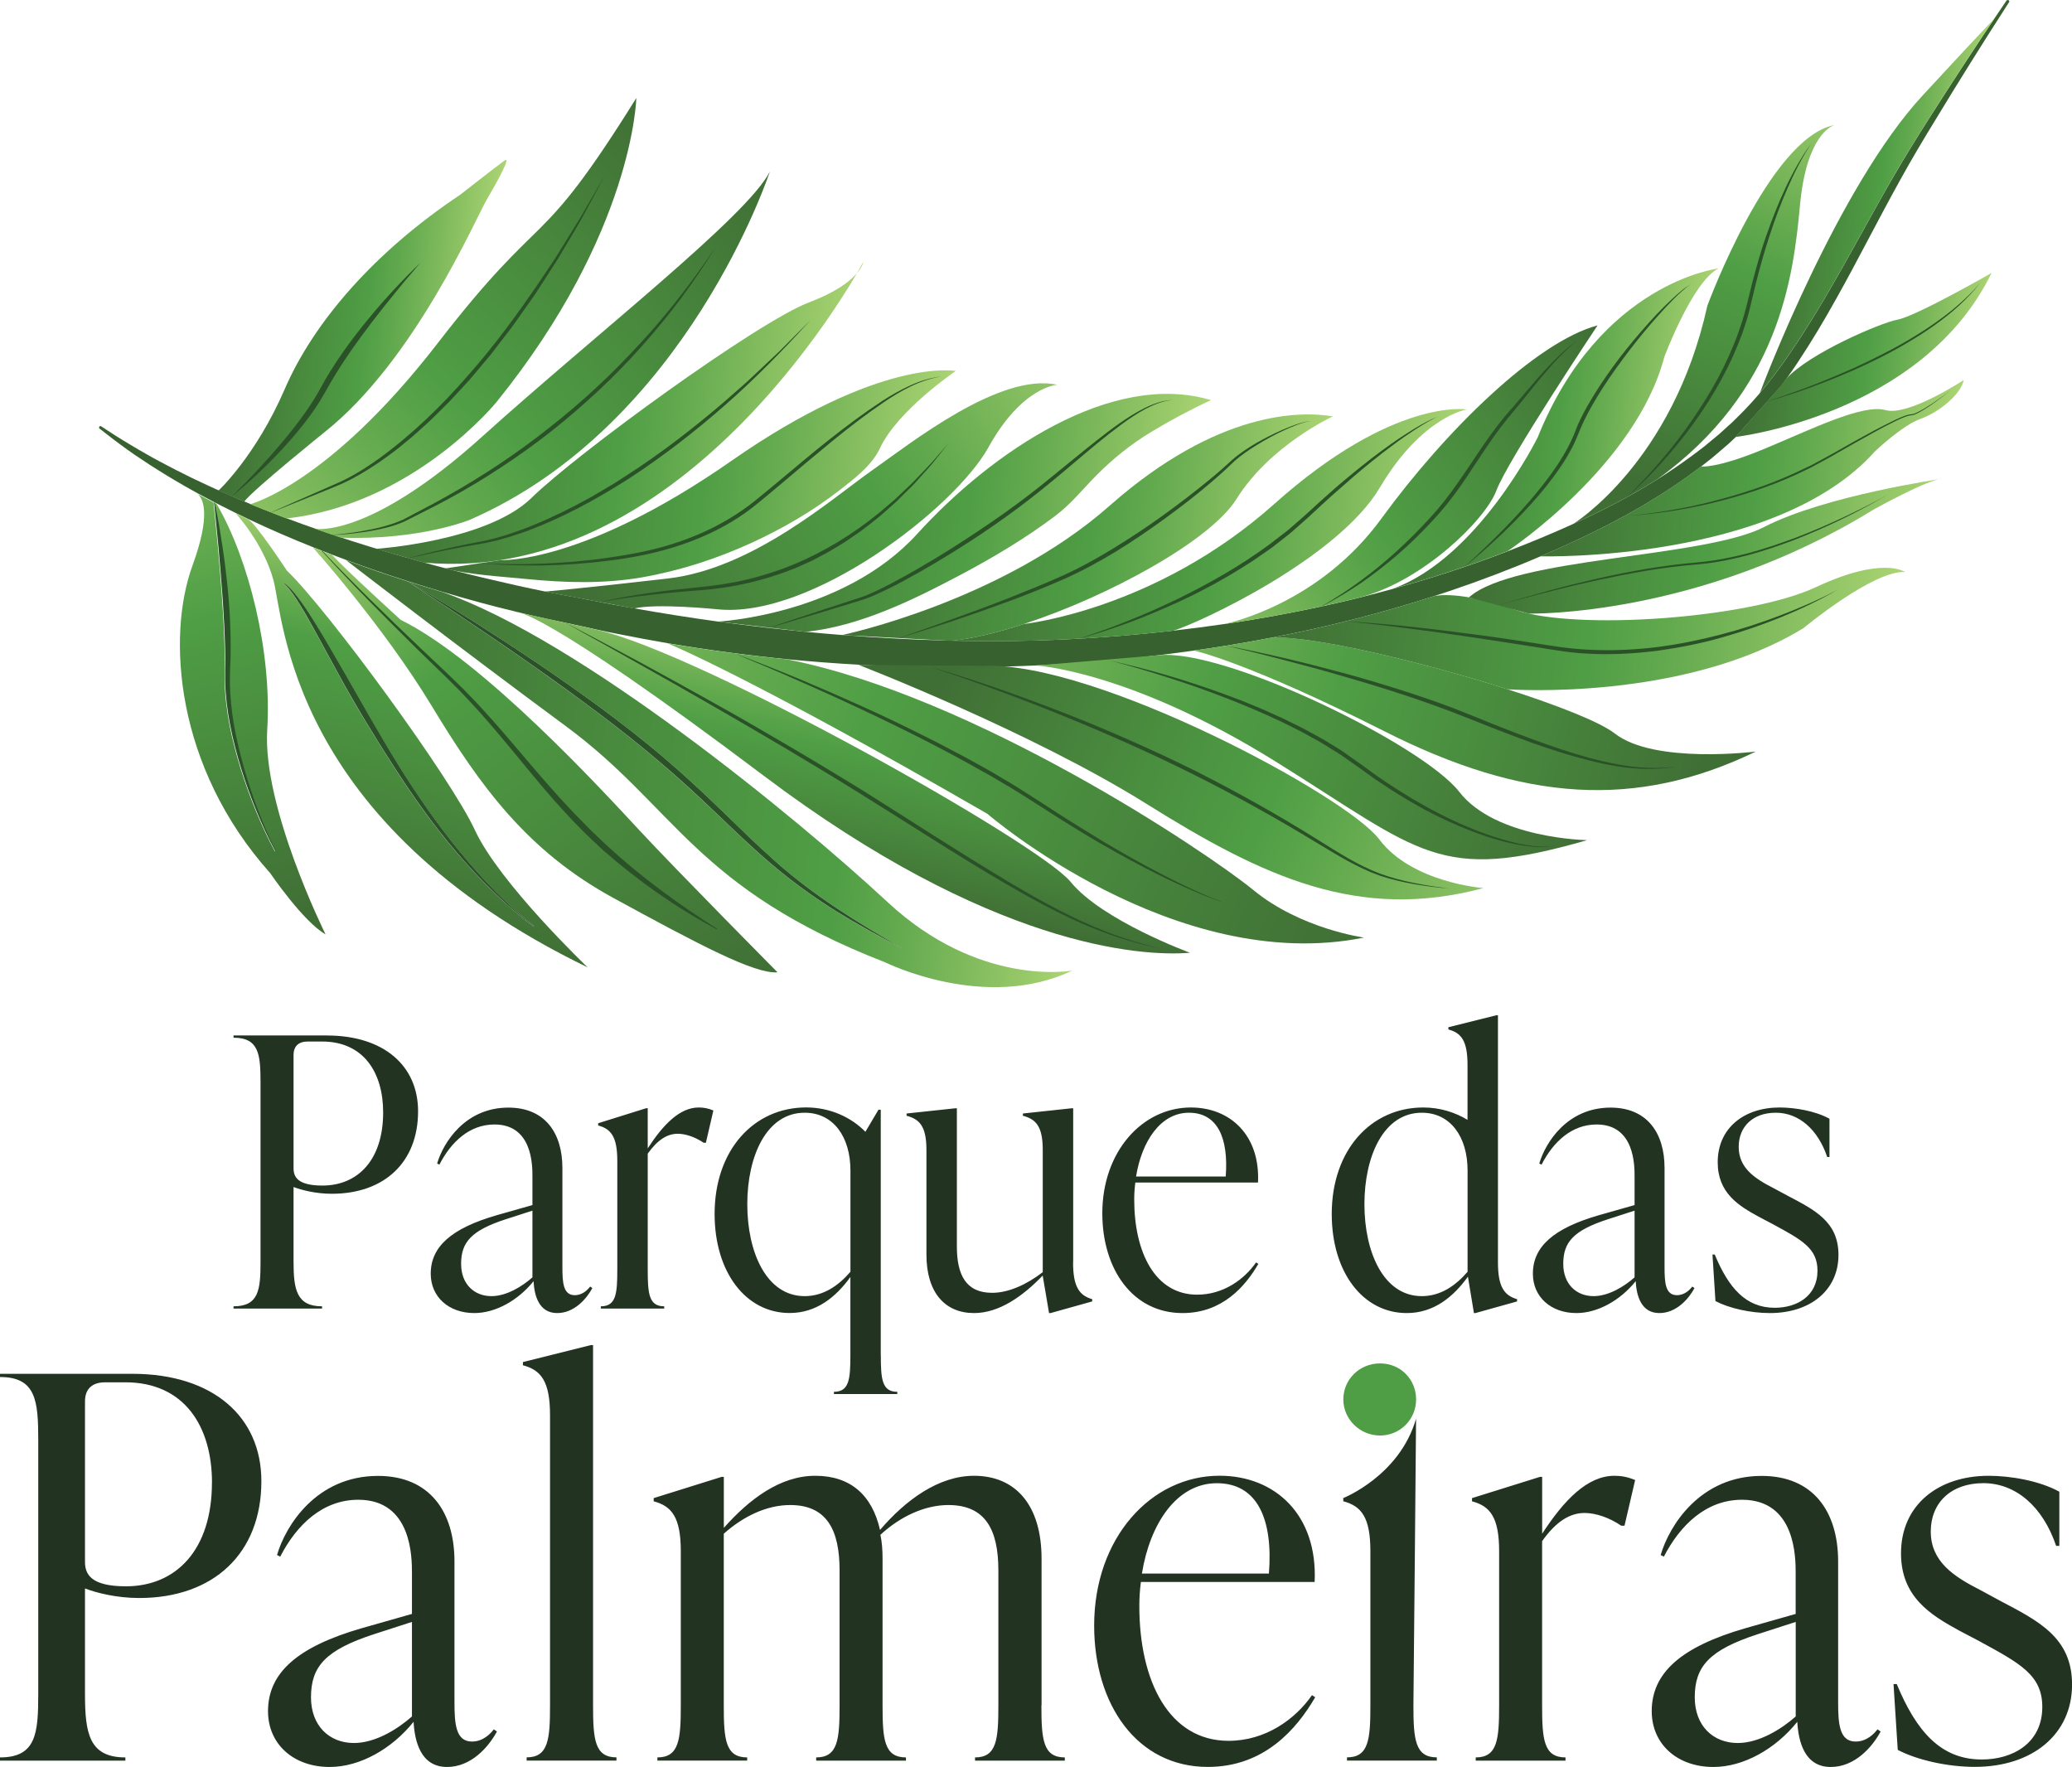 <svg xmlns="http://www.w3.org/2000/svg" xmlns:xlink="http://www.w3.org/1999/xlink" id="Layer_2" data-name="Layer 2" viewBox="0 0 368.38 314.15"><defs><style>      .cls-1 {        fill: #2a5127;      }      .cls-1, .cls-2, .cls-3, .cls-4, .cls-5, .cls-6, .cls-7, .cls-8, .cls-9, .cls-10, .cls-11, .cls-12, .cls-13, .cls-14, .cls-15, .cls-16, .cls-17, .cls-18, .cls-19, .cls-20, .cls-21, .cls-22, .cls-23, .cls-24, .cls-25, .cls-26, .cls-27, .cls-28, .cls-29, .cls-30, .cls-31 {        stroke-width: 0px;      }      .cls-2 {        fill: none;      }      .cls-3 {        fill: #37612f;      }      .cls-4 {        fill: url(#linear-gradient);      }      .cls-5 {        fill: url(#linear-gradient-25);      }      .cls-6 {        fill: url(#linear-gradient-11);      }      .cls-7 {        fill: url(#linear-gradient-12);      }      .cls-8 {        fill: url(#linear-gradient-13);      }      .cls-9 {        fill: url(#linear-gradient-10);      }      .cls-10 {        fill: url(#linear-gradient-17);      }      .cls-11 {        fill: url(#linear-gradient-16);      }      .cls-12 {        fill: url(#linear-gradient-19);      }      .cls-13 {        fill: url(#linear-gradient-15);      }      .cls-14 {        fill: url(#linear-gradient-23);      }      .cls-15 {        fill: url(#linear-gradient-21);      }      .cls-16 {        fill: url(#linear-gradient-18);      }      .cls-17 {        fill: url(#linear-gradient-14);      }      .cls-18 {        fill: url(#linear-gradient-22);      }      .cls-19 {        fill: url(#linear-gradient-20);      }      .cls-20 {        fill: url(#linear-gradient-24);      }      .cls-21 {        fill: url(#linear-gradient-26);      }      .cls-22 {        fill: #232;      }      .cls-23 {        fill: url(#linear-gradient-4);      }      .cls-24 {        fill: url(#linear-gradient-2);      }      .cls-25 {        fill: url(#linear-gradient-3);      }      .cls-26 {        fill: url(#linear-gradient-8);      }      .cls-27 {        fill: url(#linear-gradient-9);      }      .cls-28 {        fill: url(#linear-gradient-7);      }      .cls-29 {        fill: url(#linear-gradient-5);      }      .cls-30 {        fill: url(#linear-gradient-6);      }      .cls-31 {        fill: #4f9e45;      }    </style><linearGradient id="linear-gradient" x1="-240.89" y1="23.36" x2="-278.96" y2="123.72" gradientTransform="translate(288.69 210.4) rotate(5.84) scale(1 -1)" gradientUnits="userSpaceOnUse"><stop offset="0" stop-color="#406f35"></stop><stop offset=".29" stop-color="#498b3e"></stop><stop offset=".51" stop-color="#4f9e45"></stop><stop offset=".64" stop-color="#64aa4f"></stop><stop offset=".92" stop-color="#9aca6a"></stop><stop offset=".99" stop-color="#aad372"></stop></linearGradient><linearGradient id="linear-gradient-2" x1="617.21" y1="280.85" x2="572.32" y2="331.09" gradientTransform="translate(742.19 112.99) rotate(151.32)" gradientUnits="userSpaceOnUse"><stop offset="0" stop-color="#406f35"></stop><stop offset=".38" stop-color="#498b3e"></stop><stop offset=".68" stop-color="#4f9e45"></stop><stop offset=".77" stop-color="#64aa4f"></stop><stop offset=".95" stop-color="#9aca6a"></stop><stop offset=".99" stop-color="#aad372"></stop></linearGradient><linearGradient id="linear-gradient-3" x1="-162.15" y1="14.7" x2="-238.55" y2="100.19" gradientTransform="translate(288.69 210.4) rotate(5.84) scale(1 -1)" xlink:href="#linear-gradient-2"></linearGradient><linearGradient id="linear-gradient-4" x1="-237.27" y1="55.12" x2="-101.4" y2="55.12" gradientTransform="translate(288.69 210.4) rotate(5.84) scale(1 -1)" xlink:href="#linear-gradient-2"></linearGradient><linearGradient id="linear-gradient-5" x1="-261.09" y1="128.2" x2="-216.13" y2="128.2" xlink:href="#linear-gradient"></linearGradient><linearGradient id="linear-gradient-6" x1="-188.45" y1="169.87" x2="-258.64" y2="73.09" xlink:href="#linear-gradient"></linearGradient><linearGradient id="linear-gradient-7" x1="-164.17" y1="157.29" x2="-253.9" y2="68.41" xlink:href="#linear-gradient"></linearGradient><linearGradient id="linear-gradient-8" x1="-232.16" y1="118.65" x2="-151.18" y2="118.65" xlink:href="#linear-gradient"></linearGradient><linearGradient id="linear-gradient-9" x1="-219.64" y1="109.31" x2="-132.85" y2="109.31" xlink:href="#linear-gradient"></linearGradient><linearGradient id="linear-gradient-10" x1="-145.32" y1="37.82" x2="-141.07" y2="86.02" xlink:href="#linear-gradient"></linearGradient><linearGradient id="linear-gradient-11" x1="-52.08" y1="36.62" x2="-230.04" y2="95.82" xlink:href="#linear-gradient"></linearGradient><linearGradient id="linear-gradient-12" x1="-189.9" y1="79.17" x2="-103.81" y2="139.52" xlink:href="#linear-gradient"></linearGradient><linearGradient id="linear-gradient-13" x1="-170.48" y1="107.14" x2="-87.19" y2="107.14" xlink:href="#linear-gradient"></linearGradient><linearGradient id="linear-gradient-14" x1="-129.01" y1="77.9" x2="-13.17" y2="40.74" xlink:href="#linear-gradient"></linearGradient><linearGradient id="linear-gradient-15" x1="-148.2" y1="106.64" x2="-65.33" y2="106.64" xlink:href="#linear-gradient"></linearGradient><linearGradient id="linear-gradient-16" x1="-13.87" y1="58.82" x2="-150.48" y2="91.42" xlink:href="#linear-gradient"></linearGradient><linearGradient id="linear-gradient-17" x1="-128.64" y1="108.94" x2="-41.77" y2="108.94" xlink:href="#linear-gradient"></linearGradient><linearGradient id="linear-gradient-18" x1="5.7" y1="72.09" x2="-121.8" y2="93.7" xlink:href="#linear-gradient"></linearGradient><linearGradient id="linear-gradient-19" x1="-15.69" y1="145.57" x2="-91.7" y2="76.72" xlink:href="#linear-gradient"></linearGradient><linearGradient id="linear-gradient-20" x1="-72.07" y1="99.48" x2="38.67" y2="99.48" xlink:href="#linear-gradient"></linearGradient><linearGradient id="linear-gradient-21" x1="-37.98" y1="114.74" x2="43.59" y2="114.74" xlink:href="#linear-gradient"></linearGradient><linearGradient id="linear-gradient-22" x1="-26.08" y1="128.83" x2="45.59" y2="128.83" xlink:href="#linear-gradient"></linearGradient><linearGradient id="linear-gradient-23" x1="-51.64" y1="132.26" x2=".24" y2="132.26" xlink:href="#linear-gradient"></linearGradient><linearGradient id="linear-gradient-24" x1="-8.53" y1="123.81" x2="18.18" y2="200.92" xlink:href="#linear-gradient"></linearGradient><linearGradient id="linear-gradient-25" x1="6.27" y1="150.86" x2="48.57" y2="150.86" xlink:href="#linear-gradient"></linearGradient><linearGradient id="linear-gradient-26" x1="9.77" y1="177.49" x2="44.47" y2="177.49" xlink:href="#linear-gradient"></linearGradient></defs><g id="Parque_das_Palmeiras_Logo" data-name="Parque das Palmeiras Logo"><g><path id="PARQUE_DAS_PALMEIRAS" data-name="PARQUE DAS PALMEIRAS" class="cls-22" d="M58.12,184.1c10.14,0,16.21,5.4,16.21,13.47,0,9.07-6,14.67-15.34,14.67-2.87,0-5.4-.67-6.8-1.2v13.27c0,4.94.53,7.94,5.07,7.94v.4h-15.74v-.4c4.53,0,4.8-3,4.8-7.94v-31.88c0-4.94-.27-7.94-4.8-7.94v-.4h16.61ZM68.12,197.77c0-7.07-3.47-12.6-10.87-12.6h-2.53c-1.6,0-2.53.8-2.53,2.4v20.14c0,1.53.73,3.07,5.13,3.07,6.34,0,10.8-4.6,10.8-13ZM105.33,228.98c-1.07,2-3.27,4.47-6.27,4.47-3.33,0-4.07-3.27-4.2-5.67-2.73,3.4-6.74,5.67-10.54,5.67-4.53,0-7.74-2.87-7.74-7,0-4.8,3.67-8.07,11.74-10.4l6.34-1.8v-5.13c0-1.93,0-9.2-6.74-9.2-4.47,0-7.74,3.13-9.8,7.14l-.4-.2c1.07-3.67,4.94-9.94,12.67-9.94,6.47,0,9.6,4.47,9.6,10.74v17.61c0,2.73.13,5,2.2,5,1.4,0,2.33-1,2.73-1.53l.4.27ZM94.66,227.11v-11.87l-4.74,1.53c-6.13,2-7.94,4.07-7.94,7.94,0,3.53,2.27,5.73,5.4,5.73,2.67,0,5.47-1.73,7.27-3.33ZM126.83,197.43l-1.33,5.74h-.4c-1.47-1-3.2-1.6-4.6-1.6-1.8,0-3.53,1-5.34,3.53v20.61c0,4.27.2,6.54,2.93,6.54v.4h-11.27v-.4c2.73,0,2.93-2.27,2.93-6.54v-19.34c0-4.27-1.13-5.67-3.4-6.27v-.4l8.54-2.67h.27v7.14c2.73-4.2,5.67-7.27,9.07-7.27.8,0,1.67.13,2.6.53ZM156.6,240.91c0,4.27.2,6.54,2.93,6.54v.4h-11.27v-.4c2.73,0,2.93-2.27,2.93-6.54v-13.87c-2.6,3.6-6.07,6.4-10.8,6.4-7.8,0-13.34-7.27-13.34-17.61,0-11.4,7-18.94,16.27-18.94,4.33,0,8.07,1.8,10.54,4.33l2.33-3.93h.4v43.61ZM151.2,226.11v-18.01c0-5.93-3-10.27-8.14-10.27-6.8,0-10.2,7.74-10.2,16.27s3.4,16.34,10.2,16.34c3.4,0,6.07-1.93,8.14-4.33ZM190.78,224.44c0,4.27,1.07,5.87,3.4,6.54v.4l-7.4,2.07h-.27l-1.13-6.67c-3.53,3.67-7.74,6.67-12.2,6.67-5.2,0-8.47-3.67-8.47-10.4v-18.61c0-4.27-1.27-5.47-3.53-6.07v-.4l8.67-.93h.27v24.54c0,5.07,1.6,8.27,6.27,8.27,2.93,0,6.14-1.47,9-3.67v-21.74c0-4.27-1.27-5.47-3.53-6.07v-.4l8.67-.93h.27v27.41ZM223.72,224.71c-2.33,4-6.4,8.74-13.47,8.74-8.87,0-14.27-7.8-14.27-17.74,0-11,7.14-18.81,15.74-18.81,7,0,12.34,4.94,11.94,13.34h-21.81c-.13,1-.2,2-.2,3,0,9.47,3.73,16.94,11.2,16.94,4.6,0,8.34-2.67,10.47-5.74l.4.27ZM201.98,209.17h15.94c.53-6.87-1.47-11.34-6.54-11.34s-8.4,5.13-9.4,11.34ZM266.32,224.44c0,4.27,1.07,5.87,3.4,6.54v.4l-7.4,2.07h-.27l-1.07-6.47c-2.6,3.6-6.07,6.47-10.87,6.47-7.8,0-13.34-7.27-13.34-17.61,0-11.4,7-18.94,16.27-18.94,3,0,5.67.87,7.87,2.2v-9.8c0-4.27-1.13-5.67-3.4-6.27v-.4l8.54-2.13h.27v43.95ZM260.92,226.11v-18.01c0-5.93-3-10.27-8.14-10.27-6.8,0-10.2,7.74-10.2,16.27s3.4,16.34,10.2,16.34c3.4,0,6.07-1.93,8.14-4.33ZM301.28,228.98c-1.07,2-3.27,4.47-6.27,4.47-3.33,0-4.07-3.27-4.2-5.67-2.73,3.4-6.74,5.67-10.54,5.67-4.53,0-7.74-2.87-7.74-7,0-4.8,3.67-8.07,11.74-10.4l6.34-1.8v-5.13c0-1.93,0-9.2-6.74-9.2-4.47,0-7.74,3.13-9.8,7.14l-.4-.2c1.07-3.67,4.94-9.94,12.67-9.94,6.47,0,9.6,4.47,9.6,10.74v17.61c0,2.73.13,5,2.2,5,1.4,0,2.33-1,2.73-1.53l.4.27ZM290.61,227.11v-11.87l-4.74,1.53c-6.14,2-7.94,4.07-7.94,7.94,0,3.53,2.27,5.73,5.4,5.73,2.67,0,5.47-1.73,7.27-3.33ZM304.99,231.31l-.53-8.27h.4c2.47,5.94,5.53,9.47,10.67,9.47,3.93,0,7.6-2.07,7.6-6.6,0-4-2.8-5.47-7.94-8.27l-2.53-1.33c-3.53-1.93-7.27-4.2-7.27-9.67,0-6.07,4.67-9.74,11-9.74,2.67,0,6.34.6,8.87,2v6.8h-.4c-1.67-4.93-5.07-7.87-9.14-7.87s-6.6,2.47-6.6,6.07c0,3.8,2.93,5.67,6.2,7.34l2.47,1.33c4.8,2.53,9.07,4.6,9.07,10.54,0,6.27-5,10.34-12.2,10.34-3.47,0-7.27-.87-9.67-2.13ZM23.52,244.25c14.36,0,22.95,7.65,22.95,19.08,0,12.85-8.5,20.78-21.73,20.78-4.06,0-7.65-.94-9.63-1.7v18.8c0,6.99.76,11.24,7.18,11.24v.57H0v-.57c6.42,0,6.8-4.25,6.8-11.24v-45.15c0-6.99-.38-11.24-6.8-11.24v-.57h23.52ZM37.69,263.61c0-10.01-4.91-17.85-15.4-17.85h-3.59c-2.27,0-3.59,1.13-3.59,3.4v28.53c0,2.17,1.04,4.34,7.27,4.34,8.97,0,15.3-6.52,15.3-18.42ZM88.36,307.82c-1.51,2.83-4.63,6.33-8.88,6.33-4.72,0-5.76-4.63-5.95-8.03-3.87,4.82-9.54,8.03-14.92,8.03-6.42,0-10.96-4.06-10.96-9.92,0-6.8,5.2-11.43,16.62-14.74l8.97-2.55v-7.27c0-2.74,0-13.03-9.54-13.03-6.33,0-10.96,4.44-13.88,10.11l-.57-.28c1.51-5.2,6.99-14.07,17.95-14.07,9.16,0,13.6,6.33,13.6,15.21v24.94c0,3.87.19,7.08,3.12,7.08,1.98,0,3.31-1.42,3.87-2.17l.57.38ZM73.24,305.17v-16.81l-6.71,2.17c-8.69,2.83-11.24,5.76-11.24,11.24,0,5.01,3.21,8.12,7.65,8.12,3.78,0,7.75-2.46,10.3-4.72ZM93.63,313.01v-.57c3.87,0,4.16-3.21,4.16-9.26v-51.57c0-6.05-1.61-8.03-4.82-8.88v-.57l12.09-3.02h.38v64.04c0,6.05.28,9.26,4.16,9.26v.57h-15.96ZM185.15,303.19c0,6.05.28,9.26,4.16,9.26v.57h-15.96v-.57c3.87,0,4.15-3.21,4.15-9.26v-23.99c0-7.18-2.27-11.62-8.88-11.62-4.16,0-8.5,1.98-12.09,5.29.28,1.32.38,2.74.38,4.25v26.07c0,6.05.28,9.26,4.16,9.26v.57h-15.96v-.57c3.87,0,4.16-3.21,4.16-9.26v-23.99c0-7.18-2.27-11.62-8.78-11.62-4.16,0-8.31,1.98-11.81,5.1v30.51c0,6.05.28,9.26,4.16,9.26v.57h-15.96v-.57c3.87,0,4.16-3.21,4.16-9.26v-27.39c0-6.05-1.61-8.03-4.82-8.88v-.57l12.09-3.78h.38v9.07c4.53-5.1,10.01-9.26,16.25-9.26s10.11,3.4,11.52,9.63c4.53-5.29,10.39-9.63,16.72-9.63,7.37,0,12,5.2,12,14.74v26.07ZM233.82,301.77c-3.31,5.67-9.07,12.37-19.08,12.37-12.56,0-20.21-11.05-20.21-25.13,0-15.59,10.11-26.64,22.29-26.64,9.92,0,17.47,6.99,16.91,18.89h-30.89c-.19,1.42-.28,2.83-.28,4.25,0,13.41,5.29,23.99,15.87,23.99,6.52,0,11.81-3.78,14.83-8.12l.57.38ZM203.03,279.76h22.57c.76-9.73-2.08-16.06-9.26-16.06s-11.9,7.27-13.32,16.06ZM255.45,313.01v-.57c-3.87,0-4.16-3.21-4.16-9.26,0,0,.47-48.14.47-50.95-2.92,10.15-12.94,14.11-12.94,14.11v.57c3.21.85,4.82,2.83,4.82,8.88v27.39c0,6.05-.28,9.26-4.16,9.26v.57h15.96ZM290.71,263.14l-1.89,8.12h-.57c-2.08-1.42-4.53-2.27-6.52-2.27-2.55,0-5.01,1.42-7.56,5.01v29.19c0,6.05.28,9.26,4.16,9.26v.57h-15.96v-.57c3.87,0,4.16-3.21,4.16-9.26v-27.39c0-6.05-1.61-8.03-4.82-8.88v-.57l12.09-3.78h.38v10.11c3.87-5.95,8.03-10.3,12.85-10.3,1.13,0,2.36.19,3.68.76ZM334.37,307.82c-1.51,2.83-4.63,6.33-8.88,6.33-4.72,0-5.76-4.63-5.95-8.03-3.87,4.82-9.54,8.03-14.92,8.03-6.42,0-10.96-4.06-10.96-9.92,0-6.8,5.2-11.43,16.62-14.74l8.97-2.55v-7.27c0-2.74,0-13.03-9.54-13.03-6.33,0-10.96,4.44-13.89,10.11l-.57-.28c1.51-5.2,6.99-14.07,17.95-14.07,9.16,0,13.6,6.33,13.6,15.21v24.94c0,3.87.19,7.08,3.12,7.08,1.98,0,3.31-1.42,3.87-2.17l.57.38ZM319.26,305.17v-16.81l-6.71,2.17c-8.69,2.83-11.24,5.76-11.24,11.24,0,5.01,3.21,8.12,7.65,8.12,3.78,0,7.75-2.46,10.3-4.72ZM337.4,311.12l-.75-11.71h.57c3.49,8.41,7.84,13.41,15.11,13.41,5.57,0,10.77-2.93,10.77-9.35,0-5.67-3.97-7.75-11.24-11.71l-3.59-1.89c-5.01-2.74-10.29-5.95-10.29-13.7,0-8.6,6.61-13.79,15.59-13.79,3.78,0,8.97.85,12.56,2.83v9.63h-.57c-2.36-6.99-7.18-11.15-12.94-11.15s-9.35,3.49-9.35,8.6c0,5.38,4.16,8.03,8.78,10.39l3.49,1.89c6.8,3.59,12.85,6.52,12.85,14.92,0,8.88-7.08,14.64-17.29,14.64-4.91,0-10.29-1.23-13.7-3.02Z"></path><path id="_." data-name="." class="cls-31" d="M238.83,248.81c0-3.55,2.86-6.41,6.53-6.41s6.41,2.86,6.41,6.41-2.86,6.41-6.41,6.41-6.53-2.86-6.53-6.41Z"></path><g id="S&#xCD;MBOLO"><g><path class="cls-3" d="M357.07.04c-.11-.07-.26-.04-.34.07-.72,1.06-1.44,2.13-2.15,3.19-3.9,5.8-7.72,11.66-11.48,17.55-2.22,3.48-4.42,7.01-6.49,10.59-2.08,3.58-4.08,7.21-6.08,10.82-4.01,7.23-8.04,14.43-12.72,21.17-1.55,2.24-3.17,4.39-4.91,6.44h0c-.89,1.05-1.81,2.07-2.77,3.06-.72.71-1.42,1.45-2.16,2.15l-2.26,2.05c-.78.66-1.57,1.3-2.35,1.95-.39.33-.8.64-1.2.94l-1.22.92c-2.03,1.5-4.11,2.92-6.26,4.27,0,0,0,0-.01,0-1.31.82-2.65,1.62-3.99,2.39-3.55,2.02-7.23,3.84-10.95,5.54-3.84,1.74-7.74,3.36-11.68,4.87h0c-3.73,1.43-7.49,2.75-11.29,3.97-3.02.97-6.07,1.87-9.13,2.72,0,0,0,0,0,0-1.83.5-3.68.99-5.52,1.45-.36.09-.72.18-1.09.27-.02,0-.04,0-.07.02-1.98.48-3.96.94-5.95,1.37-5.75,1.25-11.55,2.3-17.37,3.15-.03,0-.05,0-.05,0-2.97.44-5.95.82-8.93,1.16-8.16.93-16.35,1.52-24.56,1.76-4.93.13-9.86.14-14.8.03-.38,0-.76-.02-1.14-.03-2.89-.07-5.78-.19-8.67-.34-3.23-.17-6.46-.38-9.68-.64h-.06c-2.16-.17-4.32-.36-6.47-.57h-.1c-2.17-.22-4.34-.45-6.5-.69h0c-3.03-.35-6.05-.73-9.07-1.14-4.94-.68-9.87-1.46-14.78-2.33-.73-.13-1.45-.26-2.18-.39-2.02-.34-4.05-.77-6.08-1.15l-1.52-.3-.76-.15-.78-.14c-1-.17-2-.37-3.01-.56-.53-.1-1.06-.21-1.6-.32-3.48-.7-6.95-1.49-10.42-2.31-7.99-1.88-15.91-4.11-23.73-6.6-7.81-2.54-15.54-5.35-23.05-8.71-1.89-.81-3.74-1.7-5.6-2.58l-2.76-1.38c-.92-.46-1.82-.96-2.73-1.43-.92-.47-1.81-.98-2.7-1.49-.89-.51-1.79-1.01-2.67-1.56-.88-.54-1.78-1.05-2.64-1.61l-2.59-1.69h0c-.12-.08-.27-.05-.35.07-.07.11-.04.25.05.33l2.46,1.91c.82.64,1.68,1.23,2.51,1.85.84.62,1.71,1.19,2.57,1.76.87.58,1.73,1.16,2.62,1.7,2.19,1.39,4.42,2.7,6.69,3.96h0c.26.14.52.29.77.42.95.52,1.91,1.03,2.87,1.53.02,0,.04.02.06.03.15.08.3.16.46.24,1.08.55,2.16,1.1,3.25,1.63h0c.72.35,1.44.7,2.17,1.04t0,0c1.94.92,3.89,1.81,5.86,2.66,1.89.82,3.79,1.61,5.7,2.37h0c.52.21,1.05.42,1.57.62.07.03.14.05.21.08.4.16.79.31,1.19.46l.41.16c.84.32,1.67.64,2.51.95,3.61,1.34,7.25,2.59,10.92,3.76.29.09.59.19.89.28,1.75.55,3.5,1.09,5.26,1.61,2.23.66,4.47,1.3,6.72,1.91,2.11.57,4.22,1.11,6.35,1.62.41.1.82.2,1.23.3h.01c1.52.36,3.04.71,4.57,1.04,1.02.22,2.04.44,3.07.65l.74.15.76.17,1.52.33c.46.1.92.2,1.38.3l1.16.26c1.18.26,2.35.51,3.54.73,3,.6,6.01,1.16,9.03,1.68,7.04,1.2,14.13,2.15,21.24,2.85,4.23.41,8.47.74,12.72.97,2.2.12,4.4.22,6.6.3,6.59.21,13.2.22,19.79.02h0c1.73-.05,3.46-.11,5.19-.19,4.35-.2,8.7-.5,13.04-.9,2.88-.26,5.76-.57,8.64-.92h.03c1.06-.13,2.11-.26,3.17-.4,1.06-.14,2.11-.28,3.17-.43,1.92-.27,3.85-.56,5.76-.87h0c2.72-.44,5.43-.92,8.14-1.44,9.69-1.88,19.26-4.3,28.65-7.33,0,0,.02,0,.06-.02.96-.31,1.91-.62,2.86-.94,5.46-1.85,10.84-3.89,16.13-6.16,2.36-1.01,4.71-2.06,7.03-3.16,3.76-1.79,7.48-3.7,11.09-5.82,3.6-2.13,7.1-4.44,10.43-7l1.24-.97c.41-.32.83-.64,1.22-.99.8-.69,1.6-1.36,2.39-2.05l1.31-1.23v-.02s8.05-9.04,8.05-9.04c.31-.41.61-.82.91-1.24.67-.93,1.31-1.87,1.94-2.81,2.51-3.76,4.81-7.64,7-11.57,1.85-3.31,3.64-6.66,5.4-10.01,1.94-3.65,3.86-7.31,5.86-10.91,1.99-3.62,4.1-7.15,6.26-10.68,4.14-6.83,8.37-13.61,12.7-20.32.15-.23.3-.47.45-.7.07-.11.04-.27-.08-.34Z"></path><path class="cls-4" d="M57.88,166.12c-.17-.35-11.23-22.67-10.37-36.39.87-13.83-3.31-30.4-8.99-40.12-.15-.08-.3-.16-.46-.24.28,1.28.52,2.58.76,3.87.22,1.31.43,2.62.63,3.93.4,2.62.71,5.26.97,7.91.12,1.32.22,2.65.31,3.97.07,1.33.13,2.66.15,3.99.03,1.33.01,2.66,0,3.99l-.07,2-.04,1.96c0,2.62.28,5.24.72,7.84.45,2.6,1.07,5.17,1.8,7.7.72,2.54,1.56,5.05,2.5,7.53.94,2.47,1.97,4.91,3.18,7.27l-.09.05c-1.27-2.33-2.37-4.75-3.38-7.2-1.01-2.46-1.92-4.95-2.71-7.49-.78-2.54-1.46-5.12-1.97-7.73-.49-2.62-.83-5.28-.89-7.95v-2.01s.02-1.98.02-1.98c-.01-1.32-.03-2.63-.1-3.95-.03-1.32-.13-2.63-.2-3.95-.08-1.32-.16-2.64-.26-3.95-.18-2.64-.42-5.27-.65-7.9-.12-1.32-.24-2.64-.38-3.95-.12-1.32-.26-2.64-.39-3.95h.06c-.96-.51-1.92-1.02-2.87-1.54,1.02.92,2.32,3.8-.94,12.72-4.58,12.53-3.11,35.75,13.82,54.69,0,0,5.88,8.65,9.86,10.89Z"></path><path class="cls-2" d="M58.01,166.13h0"></path><path class="cls-2" d="M35.26,87.82c-.38-.35-.73-.41-.77-.42h0"></path><path class="cls-1" d="M49.07,151.34c-1.21-2.35-2.23-4.8-3.18-7.27-.94-2.47-1.78-4.98-2.5-7.53-.72-2.54-1.34-5.11-1.8-7.7-.43-2.6-.71-5.22-.72-7.84l.04-1.96.08-2c.02-1.33.04-2.66,0-3.99-.02-1.33-.09-2.66-.15-3.99-.09-1.32-.19-2.65-.31-3.97-.26-2.64-.57-5.28-.97-7.91-.2-1.31-.41-2.62-.63-3.93-.24-1.29-.47-2.59-.76-3.87,0-.01,0-.03,0-.04h-.05s-.05.02-.05.02c.12,1.32.27,2.63.39,3.96.13,1.32.26,2.63.38,3.95.23,2.63.46,5.27.65,7.9.11,1.32.19,2.63.26,3.95.07,1.32.17,2.63.2,3.95.07,1.32.08,2.63.1,3.95l-.03,1.98v2.01c.07,2.68.4,5.34.9,7.95.51,2.61,1.19,5.19,1.97,7.73.79,2.54,1.7,5.03,2.71,7.49,1.01,2.45,2.1,4.87,3.38,7.2l.09-.05Z"></path><path class="cls-24" d="M104.47,171.98s-15.68-14.97-20.03-24.38c-4.35-9.42-26.2-39.21-33.45-46.17,0,0-5.54-8.45-6.92-9.13t0,0c-.72-.34-1.45-.69-2.17-1.04,0,0,4.9,5.26,6.71,11.85,1.82,6.6,2.66,43.11,55.87,68.88ZM91.35,161.61c1.17,1.06,2.37,2.1,3.64,3.04l-.06.09c-1.3-.92-2.52-1.93-3.72-2.97-.6-.52-1.19-1.06-1.78-1.59-.57-.55-1.16-1.08-1.73-1.64-2.27-2.21-4.44-4.53-6.5-6.95-4.13-4.83-7.82-10.03-11.24-15.36-3.43-5.34-6.74-10.76-9.78-16.33l-4.54-8.34c-.77-1.38-1.53-2.77-2.37-4.1-.83-1.34-1.69-2.67-2.84-3.76l.07-.08c1.28.98,2.23,2.29,3.17,3.57.93,1.3,1.77,2.65,2.61,3.99,1.67,2.7,3.24,5.46,4.82,8.19,3.16,5.49,6.24,11.01,9.57,16.4,3.33,5.38,6.9,10.6,10.93,15.47,1.99,2.46,4.1,4.81,6.31,7.07.55.57,1.12,1.12,1.68,1.67.58.54,1.14,1.09,1.73,1.62Z"></path><path class="cls-1" d="M94.99,164.65c-1.27-.94-2.47-1.98-3.64-3.04-.59-.53-1.16-1.08-1.73-1.62-.56-.56-1.13-1.11-1.68-1.67-2.21-2.26-4.32-4.62-6.31-7.07-4.03-4.88-7.6-10.1-10.93-15.47-3.33-5.39-6.41-10.91-9.57-16.4-1.59-2.74-3.15-5.49-4.82-8.19-.84-1.34-1.68-2.7-2.61-3.99-.94-1.28-1.89-2.59-3.17-3.57l-.07.08c1.15,1.08,2.01,2.42,2.84,3.76.84,1.33,1.6,2.71,2.37,4.1l4.54,8.34c3.04,5.56,6.34,10.99,9.78,16.33,3.43,5.33,7.11,10.54,11.24,15.36,2.05,2.42,4.23,4.74,6.5,6.95.57.56,1.15,1.09,1.73,1.64.59.53,1.17,1.07,1.78,1.59,1.2,1.04,2.42,2.05,3.72,2.97l.06-.09Z"></path><path class="cls-25" d="M55.63,97.33s12.56,14.01,21.17,28.25c8.61,14.25,16.96,25.72,32.22,34.05,15.26,8.33,25.16,13.56,29.22,13.24,0,0-17.76-17.93-24.52-25.21-6.76-7.28-27.85-30.27-42.49-37.46,0,0-9.62-8.76-12.22-11.56l-3.38-1.32Z"></path><path class="cls-1" d="M57.2,97.95c5.49,6.02,11.24,11.79,17.03,17.51l4.38,4.25c.74.7,1.45,1.42,2.17,2.14.72.72,1.44,1.43,2.12,2.18,2.8,2.94,5.41,6.05,8.01,9.18,2.59,3.14,5.16,6.3,7.86,9.37,1.38,1.51,2.74,3.03,4.19,4.48l1.08,1.09c.36.36.74.7,1.11,1.06.75.7,1.48,1.41,2.24,2.09,6.15,5.39,12.89,10.1,20.08,13.94l.05-.09c-6.87-4.37-13.45-9.15-19.42-14.64-.75-.68-1.47-1.39-2.21-2.09-.36-.35-.74-.69-1.09-1.05l-1.06-1.09c-.7-.73-1.44-1.42-2.12-2.18l-2.07-2.22c-2.73-3-5.35-6.11-7.99-9.21-2.64-3.1-5.3-6.19-8.16-9.11-.7-.75-1.43-1.45-2.16-2.16-.73-.71-1.46-1.43-2.2-2.12l-4.43-4.19c-5.89-5.61-11.74-11.28-17.33-17.19l-.08.07Z"></path><path class="cls-23" d="M190.64,172.56c-.42.07-16.63,2.88-32.81-12.15-16.38-15.23-54.8-46.68-79.23-55.17-1.76-.52-3.51-1.06-5.26-1.61-.3-.1-.6-.19-.89-.28,1.98,1.15,3.95,2.32,5.9,3.52,1.96,1.19,3.9,2.4,5.84,3.61,3.86,2.46,7.7,4.97,11.5,7.53,7.59,5.14,15.03,10.52,22.05,16.45,3.5,2.97,6.88,6.09,10.17,9.28,3.29,3.2,6.54,6.41,9.96,9.42,6.83,6.06,14.64,10.91,22.59,15.45-4.08-2.07-8.09-4.29-12-6.71-3.88-2.45-7.62-5.15-11.13-8.11-3.53-2.95-6.8-6.18-10.13-9.32-3.31-3.16-6.66-6.25-10.16-9.19-3.48-2.96-7.06-5.79-10.72-8.53-3.65-2.75-7.37-5.42-11.1-8.06-3.74-2.64-7.52-5.22-11.32-7.77-3.79-2.57-7.62-5.07-11.46-7.57-3.67-1.17-7.32-2.42-10.92-3.76,0,0,19.51,15.07,39.09,29.52,19.58,14.45,22.87,28.8,56.85,42.02,0,0,17.77,8.82,33.17,1.43Z"></path><path class="cls-2" d="M190.65,172.56s0,0,0,0"></path><path class="cls-1" d="M160.47,168.61c-7.95-4.53-15.76-9.38-22.59-15.45-3.42-3.02-6.67-6.23-9.96-9.42-3.29-3.19-6.67-6.31-10.17-9.28-7.02-5.93-14.47-11.31-22.05-16.45-3.8-2.56-7.64-5.07-11.5-7.53-1.94-1.22-3.89-2.42-5.84-3.61-1.95-1.2-3.92-2.37-5.9-3.52,3.84,2.49,7.67,5,11.46,7.57,3.8,2.54,7.58,5.13,11.32,7.77,3.74,2.64,7.45,5.31,11.1,8.06,3.66,2.74,7.24,5.57,10.72,8.53,3.5,2.94,6.86,6.03,10.16,9.19,3.32,3.14,6.6,6.37,10.13,9.32,3.51,2.97,7.25,5.66,11.13,8.11,3.91,2.41,7.92,4.63,12,6.71Z"></path><path class="cls-29" d="M38.85,87.22s6.62-6.13,11.78-18.06c5.16-11.92,15.95-24.37,31.18-34.53,0,0,6.53-5.1,7.85-6.06,1.32-.96-1.08,3.43-3.16,7-2.07,3.57-12.85,28.59-28.77,41.24,0,0-12.81,10.32-14.32,12.38"></path><path class="cls-1" d="M41.21,88.26c3.47-2.83,6.73-5.91,9.73-9.25,1.51-1.66,2.93-3.41,4.26-5.23.33-.45.66-.91.97-1.39.3-.48.63-.94.91-1.43l.86-1.47.82-1.44c2.22-3.83,4.82-7.45,7.52-10.99,1.36-1.76,2.74-3.51,4.16-5.23,1.4-1.74,2.86-3.42,4.31-5.13-3.22,3.1-6.28,6.38-9.13,9.84-1.43,1.72-2.8,3.5-4.12,5.32-1.3,1.83-2.54,3.71-3.68,5.65l-.82,1.48-.82,1.43c-.27.48-.59.93-.88,1.4-.29.47-.61.92-.93,1.37-1.26,1.82-2.64,3.56-4.06,5.27-1.43,1.7-2.91,3.37-4.43,5-1.51,1.64-3.08,3.23-4.67,4.8Z"></path><path class="cls-30" d="M44.47,89.64s13.91-3.48,33.32-28.59c19.41-25.11,17.53-15.05,35.34-43.62,0,0-.49,23.87-24.8,53.98,0,0-14.73,18.27-37.42,20.77"></path><path class="cls-1" d="M47.98,91.2c3.36-1.33,6.71-2.71,10.07-4.06.84-.34,1.68-.68,2.51-1.04.42-.18.83-.38,1.24-.58.41-.19.81-.41,1.21-.63,1.61-.86,3.13-1.85,4.64-2.87,1.48-1.05,2.96-2.12,4.34-3.3,1.43-1.13,2.75-2.37,4.1-3.59.34-.3.67-.62.99-.94l.97-.96c.64-.64,1.3-1.27,1.93-1.92,1.23-1.34,2.48-2.65,3.69-4l3.5-4.17,3.32-4.31c.57-.71,1.07-1.46,1.6-2.2l1.57-2.22c.52-.74,1.06-1.47,1.56-2.22l1.47-2.28,1.47-2.28c.49-.76.99-1.51,1.44-2.3l2.77-4.67c.94-1.55,1.77-3.16,2.64-4.75l2.57-4.78-2.73,4.69c-.91,1.56-1.79,3.14-2.77,4.66l-2.85,4.61c-.46.78-.98,1.52-1.48,2.27l-1.51,2.25c-4.05,5.98-8.31,11.84-13.11,17.23-4.73,5.45-9.96,10.48-15.79,14.72-1.47,1.04-2.97,2.05-4.54,2.92-.39.22-.78.45-1.19.64-.4.2-.8.41-1.21.59-.82.38-1.66.72-2.48,1.09-3.31,1.46-6.63,2.9-9.93,4.38Z"></path><path class="cls-28" d="M55.97,94.01s9.47,1.91,29.77-16.4c20.3-18.31,47.22-39.23,51.14-47.13,0,0-14.78,45.15-53.37,61.94,0,0-8.9,3.67-22.92,3.17"></path><path class="cls-1" d="M58.93,95.13c1.83-.07,3.66-.24,5.48-.5,1.82-.26,3.63-.6,5.39-1.13.44-.15.88-.27,1.31-.46.21-.09.43-.17.65-.26l.63-.31c.82-.42,1.63-.83,2.45-1.24,1.64-.82,3.28-1.65,4.89-2.53,3.23-1.74,6.38-3.65,9.44-5.67,3.07-2.02,6.06-4.16,8.94-6.43,5.75-4.57,11.15-9.59,16.03-15.08,2.44-2.75,4.77-5.58,6.97-8.52,2.17-2.96,4.24-5.99,6.15-9.12-4.08,6.09-8.56,11.9-13.53,17.27-2.49,2.68-5.04,5.3-7.73,7.78-2.68,2.48-5.47,4.86-8.34,7.11-5.72,4.55-11.84,8.6-18.21,12.18-1.59.9-3.2,1.76-4.83,2.61-.81.42-1.63.85-2.43,1.28l-.6.31c-.21.09-.42.18-.63.26-.41.19-.85.32-1.27.47-1.72.58-3.52.96-5.32,1.28-.9.16-1.81.29-2.72.4-.91.12-1.82.21-2.73.28Z"></path><path class="cls-26" d="M66.87,97.58s19.77-1.33,27.64-9.07c7.87-7.74,40.18-31.29,49.33-34.75,9.14-3.46,9.65-7.19,9.65-7.19,0,0-30.66,57.75-78.2,53.45"></path><path class="cls-1" d="M71.92,99.38c3.49-.76,6.97-1.52,10.48-2.16.88-.16,1.75-.32,2.63-.46.88-.14,1.77-.31,2.64-.53l.66-.15.65-.18,1.3-.36c.85-.27,1.71-.55,2.56-.83,6.76-2.41,13.09-5.85,19.11-9.71,5.99-3.92,11.65-8.31,17.02-13.03,5.38-4.71,10.36-9.85,15.18-15.11l-3.78,3.79-1.89,1.9-1.95,1.83c-1.3,1.22-2.58,2.46-3.9,3.66l-4.02,3.53c-5.42,4.62-11.06,9-17.05,12.85l-2.24,1.45-2.29,1.36-1.15.68-.57.34-.59.32-2.35,1.27c-3.16,1.63-6.39,3.14-9.72,4.37-.84.3-1.68.59-2.52.87l-1.28.38-.64.19-.64.16c-.86.23-1.72.41-2.6.57-.88.16-1.76.33-2.63.51-3.49.75-6.97,1.58-10.42,2.5Z"></path><path class="cls-27" d="M88.99,99.58s14.55.85,41.1-17.68c26.55-18.52,39.83-15.94,39.83-15.94,0,0-10.36,7-13.49,13.76-1.42,3.06-4.69,5.51-7.28,7.52-4.76,3.69-10.03,6.74-15.49,9.25-6.2,2.84-12.76,4.97-19.48,6.15-6.85,1.2-13.82.97-20.71.29-4.74-.47-9.74-.72-14.38-1.86"></path><path class="cls-1" d="M85.03,100.12c3.82.34,7.65.47,11.49.41,3.84-.07,7.67-.35,11.48-.82,3.81-.47,7.61-1.16,11.3-2.27,3.69-1.1,7.28-2.61,10.6-4.57,1.66-.99,3.25-2.1,4.74-3.32,1.49-1.21,2.95-2.45,4.42-3.68,2.93-2.48,5.85-4.95,8.81-7.37,2.96-2.42,5.99-4.76,9.15-6.91,1.57-1.08,3.21-2.08,4.93-2.91,1.72-.82,3.55-1.45,5.44-1.75-1.91.22-3.76.79-5.52,1.58-1.75.79-3.43,1.75-5.04,2.79-3.21,2.11-6.29,4.4-9.3,6.78-3.02,2.37-5.94,4.86-8.88,7.31-1.47,1.22-2.94,2.45-4.43,3.65-1.48,1.19-3.05,2.27-4.68,3.24-3.26,1.95-6.78,3.45-10.43,4.57-3.64,1.13-7.41,1.79-11.19,2.34-3.78.54-7.6.87-11.42,1.01-3.82.17-7.65.12-11.48-.06Z"></path><path class="cls-9" d="M91.67,108.77s4.02-1.07,44.17,29.19c40.15,30.26,66.86,32.17,75.73,31.43,0,0-15.62-5.72-21.23-12.61-5.61-6.89-65.54-40.56-84.24-44.82l-14.43-3.19Z"></path><path class="cls-1" d="M100.55,110.76c4.41,2.44,8.82,4.88,13.21,7.37,4.4,2.47,8.78,4.95,13.15,7.48,8.74,5.03,17.43,10.14,25.99,15.47,8.57,5.31,17.01,10.85,25.72,15.94,4.36,2.53,8.79,4.97,13.41,7.03,2.32,1.01,4.68,1.91,7.08,2.7,2.41.77,4.85,1.39,7.32,1.93-2.45-.61-4.87-1.3-7.26-2.11-2.38-.84-4.71-1.78-6.99-2.84-4.57-2.12-8.95-4.6-13.28-7.19-4.31-2.6-8.59-5.26-12.85-7.96-4.26-2.7-8.5-5.43-12.78-8.11-4.3-2.64-8.62-5.25-12.97-7.8-4.35-2.55-8.71-5.09-13.12-7.54-4.4-2.47-8.82-4.9-13.25-7.31-4.45-2.38-8.89-4.77-13.38-7.07Z"></path><path class="cls-6" d="M242.51,166.69s-11.2-1.51-19.64-8.42c-8.45-6.91-49.75-34.53-82.96-41.05-7.11-.7-14.2-1.65-21.24-2.85,0,0,14.18,5.68,56.88,30.32,0,0,33.3,28.8,66.96,22Z"></path><path class="cls-1" d="M130.49,116.14c3.78,1.55,7.54,3.14,11.27,4.8,3.74,1.64,7.46,3.32,11.15,5.06,7.39,3.47,14.69,7.12,21.79,11.15l1.34.74,1.32.78,2.63,1.55c1.74,1.07,3.45,2.16,5.18,3.26,1.72,1.11,3.43,2.22,5.18,3.29,1.73,1.09,3.5,2.12,5.26,3.16,3.54,2.04,7.14,4,10.8,5.81.91.46,1.85.88,2.77,1.32.93.42,1.86.85,2.8,1.25,1.88.81,3.77,1.58,5.72,2.19-.96-.34-1.91-.72-2.85-1.12-.94-.4-1.87-.81-2.8-1.24-.93-.42-1.84-.88-2.76-1.32-.91-.46-1.83-.91-2.73-1.39-3.63-1.87-7.18-3.88-10.68-5.97-3.48-2.12-6.95-4.27-10.36-6.52-1.72-1.1-3.44-2.22-5.18-3.3l-2.64-1.57-1.32-.79-1.34-.75-2.68-1.49c-.89-.5-1.81-.96-2.71-1.44-.91-.47-1.8-.96-2.72-1.43l-2.74-1.38c-3.65-1.83-7.34-3.6-11.07-5.28-3.72-1.68-7.47-3.31-11.24-4.89-3.78-1.55-7.57-3.08-11.41-4.48Z"></path><path class="cls-7" d="M96.83,105.18s6.9-.59,21.97-2.34c15.07-1.75,29.16-14.23,36.13-19.13,6.97-4.9,22.86-17.56,33.03-15.3,0,0-6.23.29-12.22,11.11-5.99,10.83-31.57,30.57-48.23,28.8,0,0-10.89-1.1-14.76-.14l-15.93-3Z"></path><path class="cls-1" d="M106.6,107.05c2.9-.52,5.82-.92,8.75-1.25,2.93-.34,5.86-.62,8.79-.83,2.95-.21,5.89-.63,8.78-1.3,2.89-.66,5.73-1.56,8.48-2.66.68-.29,1.35-.61,2.03-.91.34-.16.68-.3,1.01-.46l.98-.52c.66-.35,1.32-.68,1.96-1.04l1.91-1.15.95-.58.92-.63,1.83-1.26c1.19-.88,2.35-1.8,3.5-2.73l1.66-1.47.83-.74c.14-.12.28-.24.41-.37l.39-.39,1.58-1.56c.52-.53,1.07-1.02,1.55-1.59l1.48-1.65.74-.82c.25-.27.49-.55.72-.84.93-1.15,1.85-2.3,2.76-3.46-.97,1.11-1.94,2.22-2.9,3.33-.24.28-.49.55-.75.81l-.76.8-1.53,1.59c-.49.54-1.05,1.03-1.58,1.54l-1.6,1.52-.4.38c-.14.12-.28.24-.42.36l-.84.71-1.68,1.42c-4.56,3.7-9.61,6.79-15.02,9.05-2.71,1.11-5.5,2.01-8.35,2.69-2.85.69-5.76,1.09-8.68,1.38-5.87.57-11.74,1.3-17.5,2.62Z"></path><path class="cls-8" d="M127.54,110.52s22.32-1.08,35.53-15.6c13.2-14.52,34.59-29.08,52.23-23.78-3.61,1.66-7.14,3.55-10.54,5.6-3.59,2.16-6.88,4.79-9.82,7.76-2.48,2.51-4.52,5.11-7.34,7.23-5.28,3.98-11.03,7.4-16.87,10.49-8.43,4.47-17.89,9.12-27.51,10.12l-15.68-1.83Z"></path><path class="cls-1" d="M136.57,111.67c3.35-.97,6.68-1.98,10.02-2.97l5-1.52c.83-.26,1.66-.5,2.5-.8.82-.31,1.63-.66,2.42-1.03.8-.36,1.58-.76,2.36-1.14.77-.4,1.55-.8,2.31-1.23.77-.42,1.53-.84,2.29-1.27.76-.43,1.51-.87,2.27-1.31,3-1.77,5.96-3.63,8.86-5.56,2.89-1.95,5.74-3.98,8.49-6.12,2.76-2.14,5.43-4.37,8.09-6.63,2.66-2.24,5.31-4.5,8.11-6.56,1.39-1.03,2.84-2.01,4.36-2.83.77-.4,1.56-.77,2.38-1.05.82-.28,1.67-.48,2.54-.53-1.75.03-3.44.64-5.01,1.4-1.57.78-3.05,1.72-4.48,2.71-2.86,2.01-5.55,4.23-8.26,6.42-2.71,2.19-5.37,4.43-8.14,6.54-2.76,2.11-5.6,4.11-8.49,6.04-2.88,1.94-5.82,3.81-8.8,5.59-2.99,1.78-6.01,3.49-9.13,5.02-.78.38-1.57.73-2.37,1.06-.79.3-1.63.57-2.46.83l-4.97,1.62c-3.3,1.1-6.62,2.18-9.91,3.3Z"></path><path class="cls-17" d="M152.63,118.2s30.64,11.84,51.29,24.77c20.65,12.92,37.6,20.88,59.81,14.92,0,0-12.72-.93-18.52-8.67-5.8-7.73-50.35-31.62-70.27-30.84l-22.32-.17Z"></path><path class="cls-1" d="M165.58,118.63c3.99,1.31,7.95,2.7,11.88,4.16,3.94,1.45,7.85,2.97,11.73,4.55,7.76,3.18,15.44,6.56,22.93,10.32,7.5,3.74,14.83,7.82,22,12.19,1.8,1.08,3.59,2.17,5.44,3.19,1.85,1.01,3.75,1.93,5.74,2.64,4.02,1.33,8.2,1.92,12.38,2.31-4.15-.55-8.33-1.21-12.26-2.64-1.96-.73-3.83-1.67-5.64-2.7-1.81-1.04-3.59-2.16-5.37-3.27-7.11-4.47-14.47-8.56-21.96-12.36-1.89-.92-3.78-1.84-5.68-2.73-1.91-.87-3.81-1.77-5.74-2.6l-2.89-1.27-2.9-1.22c-1.93-.83-3.89-1.58-5.84-2.37-3.92-1.52-7.85-2.98-11.82-4.37-1.99-.68-3.98-1.35-5.97-1.99-2-.65-4-1.27-6.02-1.84Z"></path><path class="cls-13" d="M236.97,74.03c-5.58-.94-20.38-1.17-39.71,15.9-19.17,16.93-47.13,22.89-47.57,22.98h0s.06,0,.06,0l9.99.53h.04s8.33.45,8.33.45l.94.05c.07,0,.13-.01.2-.02,3.68-.38,8.09-1.45,12.78-2.98,15.2-4.97,33.2-14.85,37.78-22.19,6.02-9.64,17.16-14.72,17.16-14.72Z"></path><path class="cls-1" d="M159.44,113.55c3.36-.99,6.69-2.07,10.01-3.16,3.32-1.11,6.62-2.27,9.91-3.49,3.29-1.21,6.54-2.52,9.75-3.93,3.22-1.42,6.31-3.11,9.31-4.93,2.99-1.84,5.89-3.81,8.73-5.88,2.83-2.07,5.61-4.21,8.27-6.49.67-.57,1.33-1.15,1.98-1.74.65-.58,1.28-1.22,1.92-1.8,1.27-1.17,2.72-2.15,4.2-3.06,1.48-.91,3.02-1.75,4.6-2.49.79-.38,1.59-.71,2.41-1.03.41-.15.82-.3,1.24-.42.21-.07.42-.12.64-.16.21-.06.43-.05.65-.07-.22,0-.44,0-.65.04-.22.03-.43.07-.64.13-.43.1-.84.24-1.26.37-.83.29-1.65.61-2.45.96-1.61.7-3.18,1.49-4.7,2.36-1.52.89-2.99,1.85-4.33,3.03-.67.59-1.28,1.19-1.95,1.76-.66.57-1.32,1.14-2,1.69-5.4,4.42-11.06,8.55-17.02,12.18-2.97,1.83-6.02,3.52-9.2,4.95-3.18,1.44-6.43,2.73-9.68,4.02-3.25,1.28-6.53,2.49-9.82,3.67-3.28,1.2-6.59,2.35-9.9,3.49Z"></path><path class="cls-11" d="M184.22,118.32s16.64.91,42.63,17.11c25.99,16.21,28.92,21.54,55.33,13.94,0,0-16.27-.24-22.74-8.59-6.47-8.35-41.55-25.49-53.41-24.29l-21.81,1.83Z"></path><path class="cls-1" d="M197.26,117.42c3.5.91,6.97,1.93,10.4,3.04,3.44,1.09,6.85,2.3,10.21,3.6,3.37,1.29,6.68,2.73,9.95,4.25l2.42,1.21c.4.2.81.4,1.21.61l1.18.65c.79.44,1.58.86,2.36,1.31l2.29,1.42c.38.24.77.46,1.14.72l1.1.77c.74.52,1.48,1.02,2.21,1.55l2.21,1.59c.36.27.74.53,1.12.77l1.13.75,1.13.75c.38.25.77.48,1.16.72.78.47,1.53.97,2.33,1.41l2.37,1.34,2.42,1.24c3.26,1.59,6.62,2.99,10.09,4.03l1.31.36.66.18.66.15,1.33.29,1.34.22c1.79.25,3.63.42,5.4.04-.45.05-.89.15-1.35.14h-.68c-.22.01-.45-.02-.67-.03l-.67-.05c-.23-.01-.45-.06-.67-.08-.45-.07-.9-.1-1.34-.2l-1.33-.26-1.31-.33-.65-.17-.65-.2-1.29-.39c-3.43-1.11-6.74-2.55-9.95-4.19-3.21-1.64-6.3-3.5-9.29-5.5l-1.12-.76c-.38-.25-.75-.5-1.11-.77l-2.18-1.59c-.73-.53-1.48-1.05-2.22-1.57l-1.11-.79c-.37-.26-.77-.49-1.15-.73l-2.32-1.42c-.79-.45-1.59-.87-2.39-1.31l-1.19-.65c-.4-.21-.81-.4-1.22-.61l-2.44-1.2c-.82-.38-1.65-.74-2.48-1.12l-1.24-.55c-.41-.18-.84-.35-1.25-.52l-2.51-1.03-2.54-.95c-6.79-2.5-13.74-4.58-20.81-6.13Z"></path><path class="cls-10" d="M260.78,72.8s-12.96-2.18-34.19,16.77c-21.22,18.95-44.56,21.37-44.56,21.37-4.68,1.53-9.1,2.59-12.78,2.98,4.93.11,9.86.1,14.8-.03,8.2-.24,16.4-.83,24.56-1.76,4.35-1.28,29.19-12.75,36.71-25.44,7.52-12.69,15.46-13.89,15.46-13.89Z"></path><path class="cls-1" d="M191.68,113.57c1.54-.39,3.05-.85,4.56-1.34,1.51-.49,3.01-1.01,4.5-1.55,2.98-1.1,5.9-2.35,8.79-3.66,1.43-.69,2.88-1.34,4.27-2.1l2.11-1.11,2.07-1.18c1.39-.77,2.72-1.64,4.07-2.48.68-.41,1.33-.87,1.98-1.33l1.96-1.36c.64-.47,1.26-.98,1.88-1.46l.94-.74c.31-.25.63-.48.92-.75l1.79-1.58c.6-.53,1.19-1.05,1.77-1.6,2.31-2.17,4.67-4.27,7.06-6.34,2.4-2.06,4.85-4.06,7.4-5.93,1.26-.96,2.56-1.85,3.89-2.72l1-.63,1.02-.61c.69-.39,1.38-.78,2.11-1.09-1.48.57-2.87,1.35-4.23,2.16-1.35.83-2.69,1.68-3.99,2.6-2.6,1.82-5.1,3.78-7.55,5.8l-1.83,1.53c-.61.51-1.19,1.05-1.79,1.57-1.2,1.04-2.36,2.12-3.53,3.19-.58.54-1.18,1.06-1.77,1.58l-1.78,1.55c-.29.27-.61.5-.92.74l-.94.72c-.63.48-1.24.97-1.88,1.44-5.09,3.74-10.6,6.87-16.28,9.64-2.85,1.36-5.74,2.67-8.68,3.83-2.93,1.18-5.91,2.27-8.93,3.22Z"></path><path class="cls-16" d="M312.17,133.62s-18.05,2.28-25.06-3.2c-2.61-2.04-10.11-5-19.1-7.88-15.14-4.85-34.49-9.49-41.83-9.19-2.71.52-5.42,1.01-8.14,1.44h0c-1.92.31-3.84.6-5.76.87,0,0,9.44,2.02,33.99,14.42,24.55,12.39,44.54,13.87,65.92,3.53Z"></path><path class="cls-1" d="M218.03,114.8c3.38.79,6.75,1.62,10.1,2.51,3.36.87,6.71,1.77,10.04,2.74,6.67,1.91,13.28,3.99,19.76,6.44,1.62.62,3.23,1.25,4.84,1.89l2.42.97,2.43.94c3.25,1.24,6.51,2.45,9.83,3.47,3.32,1.03,6.69,1.93,10.13,2.49,3.44.53,6.97.66,10.39.04-3.45.45-6.94.26-10.33-.39-3.4-.62-6.74-1.57-10.03-2.66-3.28-1.1-6.54-2.29-9.76-3.56l-2.42-.95-2.41-.98c-1.6-.65-3.23-1.3-4.84-1.93-1.64-.59-3.26-1.21-4.91-1.75l-2.47-.83-2.48-.79c-3.31-1.04-6.64-2.04-10-2.93-6.71-1.81-13.47-3.41-20.29-4.72Z"></path><path class="cls-12" d="M284.03,57.85c-10.91,2.91-27.05,18.72-38.42,34.33-11.01,15.13-27.03,18.58-28.02,18.78,7.84-1.15,15.63-2.65,23.32-4.53.02,0,.04-.01.07-.02.36-.09.73-.18,1.09-.27,10.96-2.96,22-13.67,23.98-18.95,2.04-5.42,17.74-28.98,17.98-29.34Z"></path><path class="cls-2" d="M242.07,106.15c-.36.1-.73.19-1.09.27"></path><line class="cls-2" x1="284.03" y1="57.85" x2="284.03" y2="57.85"></line><path class="cls-2" d="M217.54,110.97s.02,0,.05,0"></path><path class="cls-1" d="M234.96,107.81c2.47-1.24,4.83-2.68,7.12-4.23,2.27-1.58,4.45-3.29,6.55-5.1,2.1-1.81,4.06-3.77,5.95-5.79,1.9-2.01,3.64-4.2,5.22-6.47,1.58-2.27,3.05-4.61,4.6-6.88.78-1.14,1.56-2.27,2.39-3.36.83-1.1,1.7-2.14,2.59-3.2,1.77-2.13,3.45-4.31,5.24-6.4,1.77-2.11,3.67-4.12,5.82-5.85-2.25,1.6-4.22,3.58-6.08,5.61-1.85,2.05-3.59,4.2-5.4,6.28-1.87,2.03-3.54,4.27-5.11,6.55-1.57,2.27-3.06,4.6-4.65,6.84-1.56,2.27-3.24,4.42-5.12,6.44-1.85,2.03-3.81,3.96-5.84,5.82-4.07,3.69-8.52,6.99-13.31,9.73Z"></path><path class="cls-19" d="M338.69,101.7s-3.92-2.9-15.84,2.69c-11.92,5.59-42.74,7.76-53.41,4.04-9.91-3.45-14.02-2.56-14.56-2.42-.04.01-.06.02-.06.02-9.39,3.03-18.96,5.45-28.65,7.33,7.34-.31,26.7,4.33,41.83,9.19.67.05,31.39,2.13,52.64-10.88,0,0,12.41-10.3,18.05-9.97Z"></path><path class="cls-2" d="M268,122.54s-.01,0-.01,0"></path><path class="cls-1" d="M239.23,110.47c3.73.33,7.45.77,11.16,1.26,3.71.47,7.42.98,11.12,1.54,3.7.56,7.4,1.11,11.1,1.7,1.85.29,3.69.61,5.56.86.93.14,1.87.2,2.81.3.94.06,1.88.12,2.82.15,3.76.1,7.53-.14,11.26-.64,1.86-.27,3.72-.57,5.55-.96.92-.18,1.83-.4,2.75-.61.91-.23,1.82-.46,2.72-.72,7.22-2.04,14.25-4.84,20.75-8.55-3.31,1.75-6.75,3.25-10.24,4.58-3.49,1.34-7.05,2.5-10.66,3.44-3.61.94-7.27,1.69-10.97,2.18-3.7.47-7.43.68-11.15.57-.93-.02-1.86-.09-2.79-.14-.93-.1-1.86-.15-2.78-.28-1.84-.23-3.7-.54-5.55-.83-3.7-.56-7.41-1.13-11.12-1.6-7.43-.97-14.88-1.85-22.36-2.25Z"></path><path class="cls-15" d="M271.81,109.09s30.16.7,61.23-18.46c0,0,9.71-5.42,12.28-5.52,0,0-20.81,2.99-31.64,8.57-10.82,5.58-44.42,5.33-52.51,12.52"></path><path class="cls-18" d="M349.13,67.56s-9.82,6.5-13.91,5.35c-4.1-1.15-13.36,3.51-21.77,6.99-8.41,3.47-11.03,3.03-11.03,3.03-3.33,2.55-6.83,4.87-10.43,7-3.6,2.12-7.32,4.03-11.09,5.82-2.33,1.1-4.67,2.15-7.03,3.16,0,0,41.91,1.11,59.5-18.69,0,0,4.87-4.62,8.1-5.76,3.23-1.13,7.22-4.39,7.66-6.91Z"></path><path class="cls-14" d="M305.57,47.72s-21.08,2.43-32.18,30.03c0,0-10.57,21.47-25.8,26.94,3.06-.84,6.11-1.75,9.13-2.72,3.79-1.22,7.56-2.54,11.29-3.97h0c.35-.24,22.82-15.2,27.89-34.55,0,0,5.04-13.47,9.66-15.74Z"></path><path class="cls-2" d="M247.59,104.7s0,0,0,0"></path><path class="cls-1" d="M260.34,100.78c2.13-1.68,4.15-3.49,6.14-5.34,1.97-1.86,3.89-3.79,5.71-5.81,1.83-2.01,3.55-4.13,5.09-6.38.78-1.12,1.49-2.29,2.13-3.5.17-.3.32-.61.46-.92.15-.31.3-.62.42-.94.28-.64.5-1.25.78-1.87,1.07-2.46,2.44-4.8,3.89-7.07,1.46-2.27,3.05-4.45,4.69-6.61,1.64-2.15,3.37-4.24,5.17-6.25.9-1.01,1.82-2.01,2.77-2.96.48-.48.97-.95,1.47-1.39.51-.44,1.02-.89,1.62-1.22-1.21.62-2.22,1.57-3.22,2.47-1,.92-1.96,1.88-2.9,2.86-1.86,1.98-3.64,4.03-5.34,6.15-1.71,2.11-3.3,4.32-4.8,6.59-1.48,2.28-2.88,4.63-3.99,7.14-1.81,5.12-5.14,9.45-8.65,13.54-1.77,2.04-3.63,4.01-5.55,5.92-1.91,1.92-3.88,3.78-5.9,5.59Z"></path><path class="cls-1" d="M266.62,107.58c2.88-.86,5.78-1.64,8.69-2.37,2.91-.75,5.83-1.44,8.76-2.08,2.94-.62,5.88-1.2,8.84-1.7,2.96-.48,5.94-.85,8.93-1.09,3.01-.26,5.97-.87,8.88-1.62,2.91-.79,5.76-1.76,8.57-2.84,5.6-2.21,11.02-4.83,16.21-7.86-2.62,1.47-5.31,2.81-8.03,4.08-2.72,1.27-5.48,2.46-8.28,3.52-2.81,1.04-5.65,2.01-8.55,2.78-2.9.74-5.85,1.33-8.83,1.58-3,.26-5.99.64-8.95,1.13-2.96.51-5.92,1.08-8.85,1.75-2.93.67-5.85,1.39-8.75,2.18-2.9.79-5.79,1.63-8.65,2.54Z"></path><path class="cls-1" d="M288.84,91.72c2.63-.11,5.24-.41,7.85-.79,1.3-.19,2.6-.43,3.89-.67l1.93-.4c.65-.13,1.29-.28,1.92-.44,5.12-1.23,10.15-2.87,14.94-5.06l1.78-.85.89-.43.87-.47c1.15-.63,2.33-1.24,3.46-1.91,2.27-1.32,4.57-2.6,6.86-3.87,1.15-.63,2.31-1.26,3.48-1.83.59-.29,1.18-.57,1.79-.81.3-.12.61-.23.92-.3.3-.07.65-.06.97-.19.63-.25,1.19-.59,1.75-.93.56-.34,1.11-.71,1.65-1.09,1.08-.76,2.12-1.56,3.14-2.39-1.03.81-2.1,1.59-3.19,2.32-.55.36-1.1.72-1.66,1.05-.57.32-1.14.66-1.74.88-.3.11-.62.1-.96.17-.33.08-.64.18-.95.3-.62.24-1.22.51-1.81.8-1.19.57-2.35,1.18-3.52,1.79-2.32,1.24-4.61,2.53-6.89,3.83-1.14.66-2.3,1.27-3.45,1.89l-.87.46-.89.42-1.78.84c-4.76,2.2-9.77,3.83-14.86,5.12-.64.17-1.27.32-1.91.46l-1.92.43c-1.29.25-2.58.51-3.87.72-2.59.43-5.2.79-7.82.96Z"></path><path class="cls-20" d="M326.09,22.25c-11.57,2.28-22.54,32.11-22.54,32.11-6.15,27.93-23.85,38.79-23.85,38.79,3.73-1.7,7.4-3.52,10.95-5.54,1.35-.77,2.68-1.57,3.99-2.39,0,0,0,0,.01,0,21.72-15.69,24.18-35.89,25.38-48.82,1.15-12.34,5.64-14.01,6.06-14.14Z"></path><path class="cls-2" d="M326.09,22.25s0,0,0,0c.01,0,.02,0,.02,0"></path><path class="cls-1" d="M289.17,88.43c4.52-3.94,8.53-8.47,12.06-13.34,3.52-4.87,6.48-10.19,8.55-15.86.25-.71.48-1.43.71-2.15.2-.73.44-1.44.6-2.18.36-1.47.7-2.92,1.05-4.38.73-2.9,1.54-5.78,2.47-8.62.92-2.84,1.97-5.65,3.17-8.39,1.2-2.74,2.53-5.43,4.21-7.92-.92,1.18-1.7,2.47-2.45,3.77-.37.66-.73,1.31-1.07,1.98-.35.66-.68,1.34-1,2.02-1.28,2.72-2.38,5.52-3.38,8.36-1.02,2.83-1.81,5.73-2.58,8.64-.36,1.46-.71,2.93-1.08,4.36-.17.73-.41,1.43-.61,2.15-.23.71-.47,1.41-.71,2.12-1,2.81-2.23,5.53-3.63,8.16-1.41,2.63-3,5.16-4.7,7.62-1.7,2.46-3.53,4.83-5.47,7.1-1.93,2.29-3.97,4.49-6.14,6.55Z"></path><path class="cls-5" d="M354.07,48.53s-13.35,7.67-16.71,8.3c-3.07.58-15.73,6-19.83,10.55-.3.42-.6.83-.91,1.24l-8.03,9.04v.02s33.13-3.81,45.49-29.15Z"></path><path class="cls-2" d="M317.53,67.39c-.38.42-.69.84-.91,1.24.31-.41.61-.82.91-1.24Z"></path><path class="cls-1" d="M314.18,71.37c3.53-.97,6.99-2.17,10.41-3.5,3.41-1.33,6.77-2.81,10.04-4.47,1.63-.83,3.24-1.72,4.81-2.66,1.57-.94,3.13-1.92,4.61-3,2.98-2.13,5.77-4.58,8.02-7.47-1.18,1.4-2.48,2.69-3.86,3.89-1.37,1.21-2.83,2.31-4.32,3.35-.74.53-1.52,1.02-2.28,1.52-.78.48-1.55.97-2.34,1.43-1.57.93-3.18,1.8-4.81,2.62-3.25,1.68-6.59,3.15-9.98,4.53-1.69.69-3.4,1.35-5.12,1.97-1.72.63-3.45,1.23-5.19,1.78Z"></path><path class="cls-21" d="M354.57,3.3c-2.42,2.55-6.37,6.76-12.78,13.71-14.99,16.23-28.29,51.24-28.91,52.87,1.74-2.05,3.36-4.2,4.91-6.44,4.68-6.74,8.72-13.95,12.72-21.17,2-3.61,4.01-7.24,6.08-10.82,2.07-3.59,4.27-7.11,6.49-10.59,3.76-5.89,7.58-11.75,11.48-17.55Z"></path><path class="cls-2" d="M312.89,69.88s0,0,0,0c-.02.04-.02.05-.02.05"></path></g></g></g></g></svg>